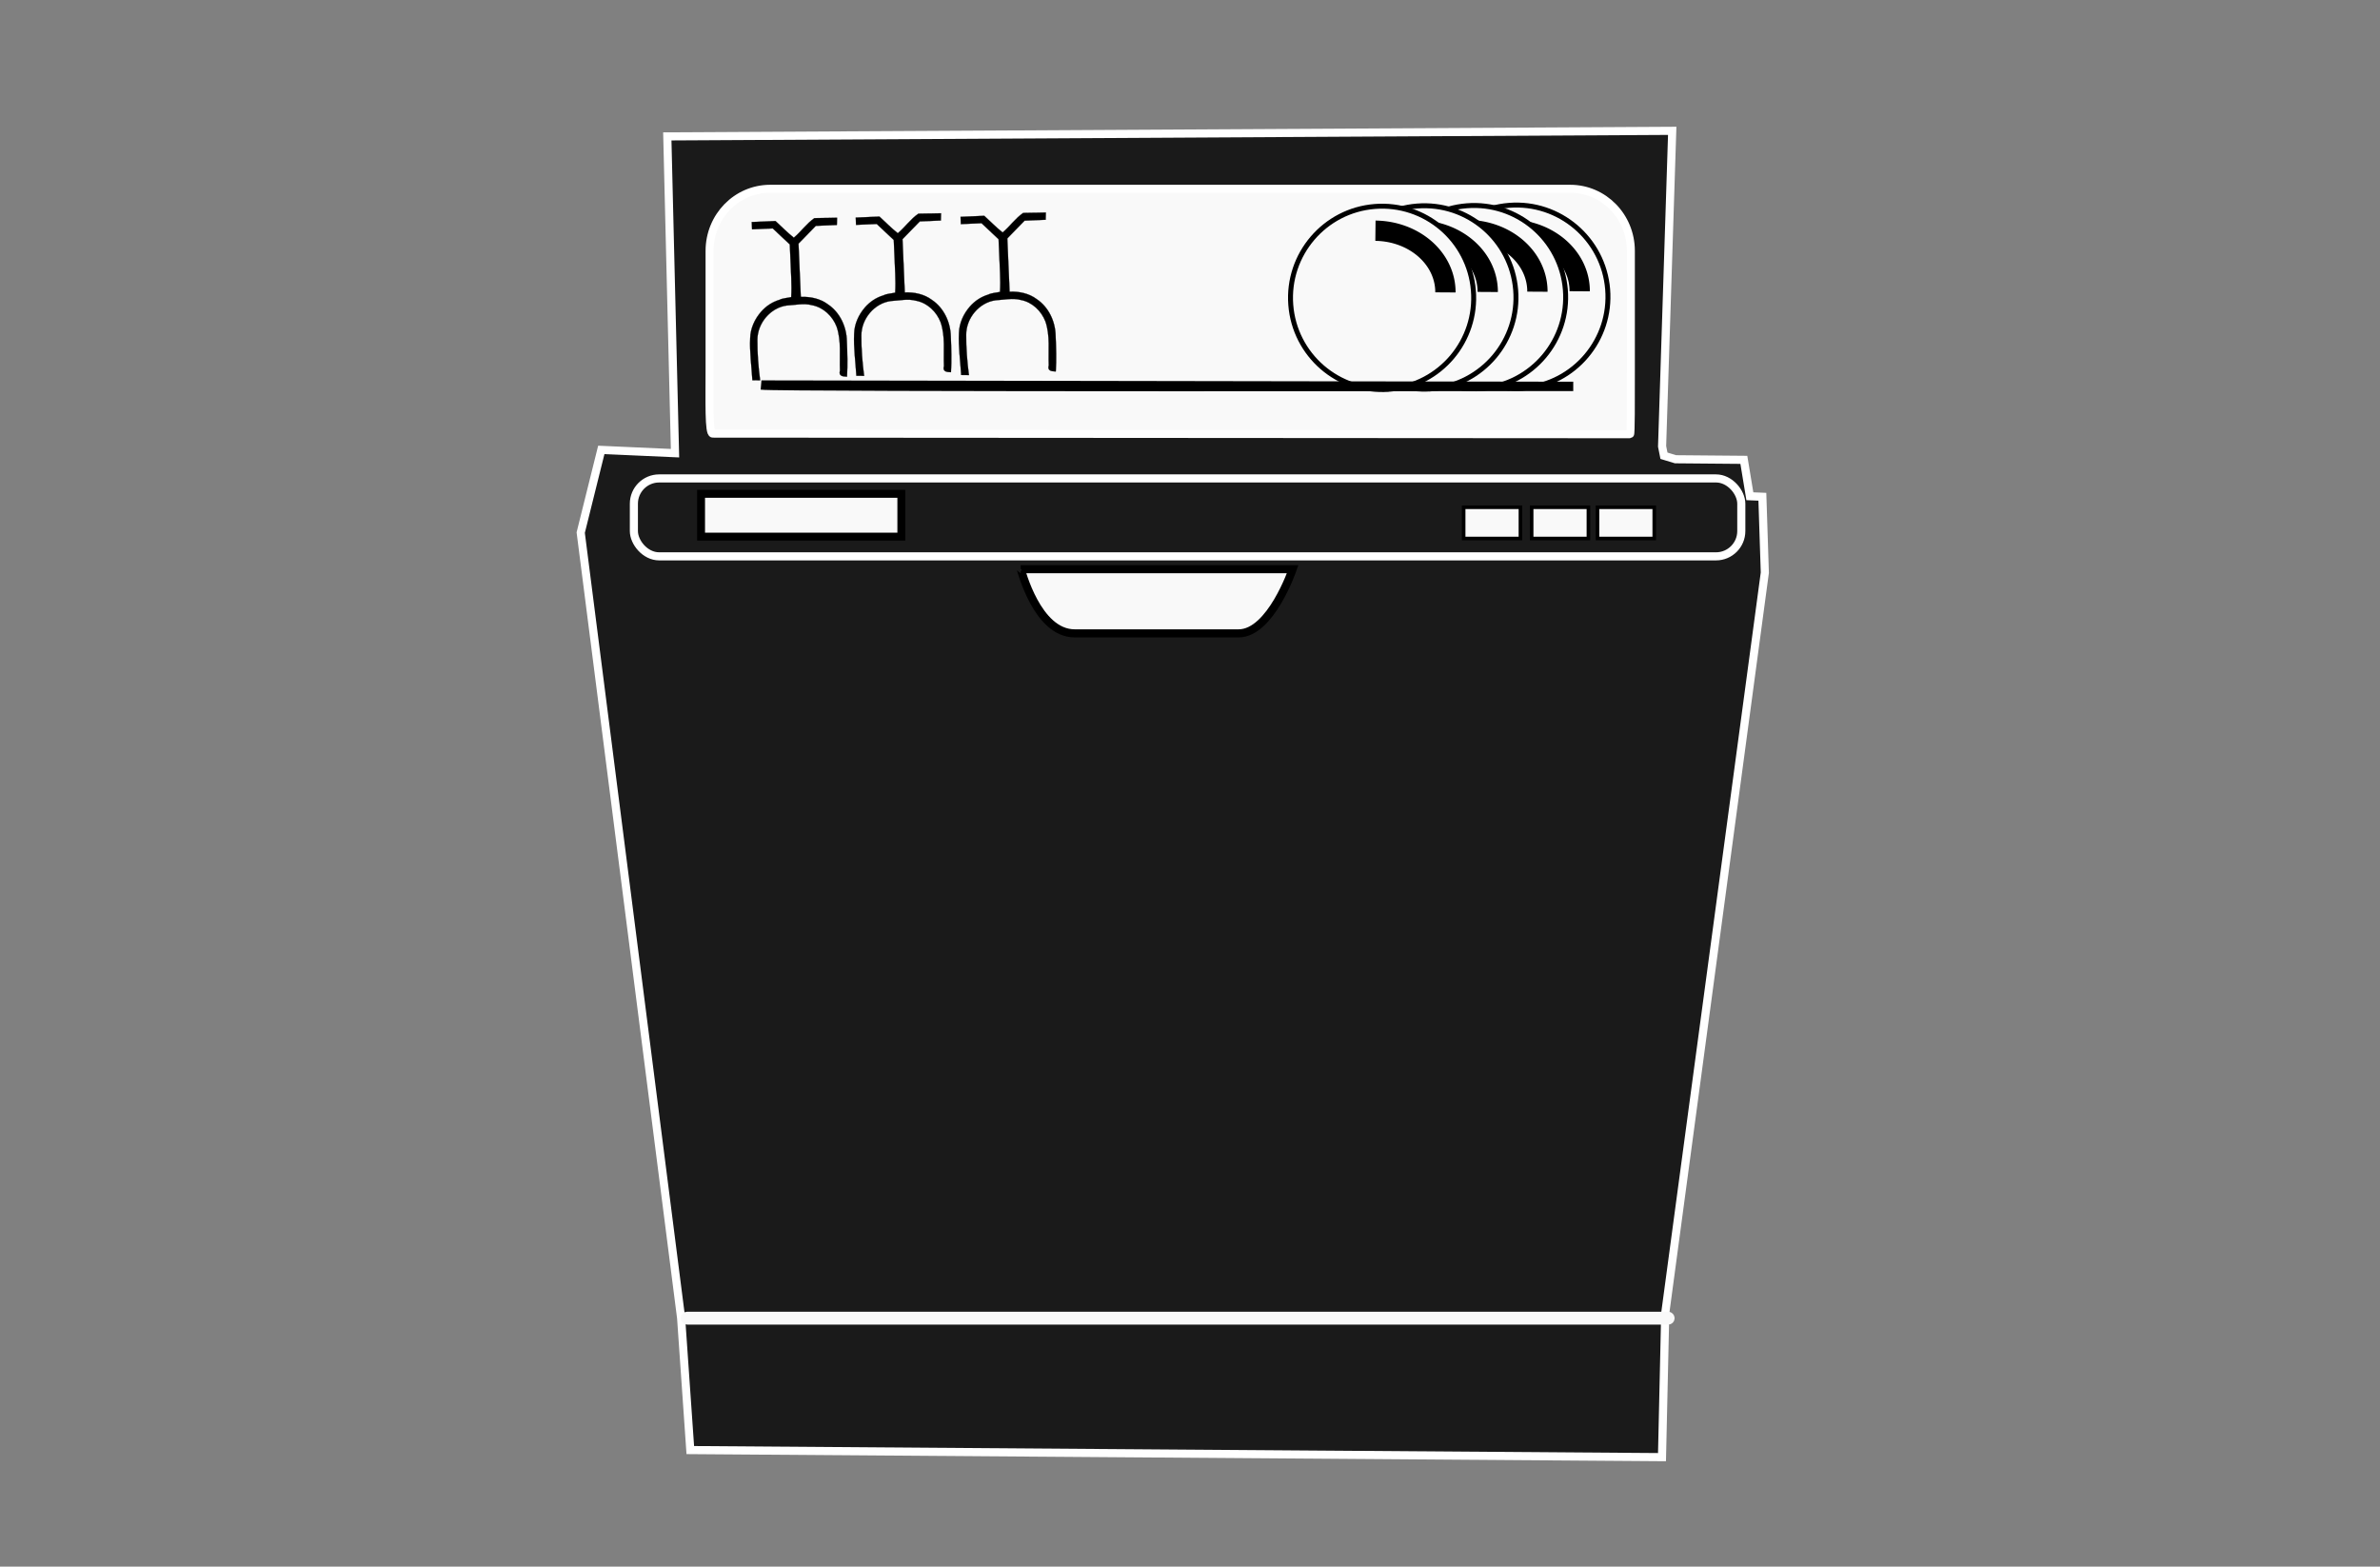 <?xml version="1.0" encoding="UTF-8" standalone="no"?>
<svg:svg
   id="svg2"
   sodipodi:docname="dishwasher.svg"
   viewBox="0 0 197.204 129.806"
   version="1.1"
   inkscape:version="1.3.1 (9b9bdc1480, 2023-11-25, custom)"
   width="197.204"
   height="129.806"
   xmlns:inkscape="http://www.inkscape.org/namespaces/inkscape"
   xmlns:sodipodi="http://sodipodi.sourceforge.net/DTD/sodipodi-0.dtd"
   xmlns:svg="http://www.w3.org/2000/svg"
   xmlns:rdf="http://www.w3.org/1999/02/22-rdf-syntax-ns#"
   xmlns:cc="http://creativecommons.org/ns#"
   xmlns:dc="http://purl.org/dc/elements/1.1/">
  <svg:rect x="0" y="0" width="197.204" height="129.806" fill="#808080" stroke="none"/>
  <svg:defs
     id="defs17" />
  <sodipodi:namedview
     id="namedview30"
     bordercolor="#666666"
     inkscape:pageshadow="2"
     guidetolerance="10"
     pagecolor="#ffffff"
     gridtolerance="10"
     inkscape:window-maximized="1"
     inkscape:zoom="1.6810746"
     objecttolerance="10"
     borderopacity="1"
     inkscape:current-layer="g12"
     inkscape:cx="90.120926"
     inkscape:cy="59.48576"
     inkscape:window-y="27"
     inkscape:window-x="0"
     inkscape:window-width="1920"
     showgrid="false"
     inkscape:pageopacity="0"
     inkscape:window-height="1016"
     fit-margin-top="0"
     fit-margin-left="0"
     fit-margin-right="0"
     fit-margin-bottom="0"
     inkscape:showpageshadow="2"
     inkscape:pagecheckerboard="0"
     inkscape:deskcolor="#d1d1d1" />
  <svg:g
     id="g12"
     transform="matrix(3.78,0,0,3.78,-464.333,-329.964)">
    <svg:path
       style="fill:#1a1a1a;stroke:#ffffff;stroke-width:0.178;stroke-dasharray:none;stroke-opacity:1"
       d="m 135.569,98.967 0.451,-1.813 1.616,0.072 -0.169,-6.944 22.028,-0.122 -0.222,6.917 0.041,0.205 0.254,0.077 1.497,0.013 0.132,0.798 0.274,0.011 0.054,1.664 -2.183,16.233 -0.071,3.155 -21.3,-0.155 -0.201,-2.894 z"
       id="path9"
       sodipodi:nodetypes="ccccccccccccccccc" />
    <svg:rect
       style="fill:#f9f9f9;stroke:#000000;stroke-width:0.173;stroke-dasharray:none;stroke-opacity:1"
       id="rect6-7-2-1"
       width="4.39"
       height="0.938"
       x="138.207"
       y="98.117"
       ry="0" />
    <svg:rect
       style="fill:#f9f9f9;stroke:#f9f9f9;stroke-width:0.192;stroke-dasharray:none;stroke-opacity:1"
       id="rect9-9-7"
       width="21.593"
       height="0.091"
       x="137.859"
       y="116.141"
       ry="0.045" />
    <svg:path
       style="fill:#ffffff;stroke:#000000;stroke-width:0.178;stroke-dasharray:none;stroke-opacity:1"
       d="m 143.576,92.497 6.6,1.02 -4.046,1.366"
       id="path13" />
    <svg:g
       id="g20"
       transform="matrix(0.592,0,0,0.592,74.997,55.404)">
      <svg:rect
         style="fill:#f9f9f9;stroke:#000000;stroke-width:0.035;stroke-dasharray:none;stroke-opacity:1"
         id="rect6-7-2-2"
         width="0.556"
         height="0.306"
         x="158.917"
         y="106.543"
         ry="0"
         transform="matrix(3.78,0,0,3.78,-460.74,-330.085)" />
      <svg:rect
         style="fill:#f9f9f9;stroke:#000000;stroke-width:0.035;stroke-dasharray:none;stroke-opacity:1"
         id="rect6-7-2-2-3"
         width="0.556"
         height="0.306"
         x="158.272"
         y="106.543"
         ry="0"
         transform="matrix(3.78,0,0,3.78,-460.74,-330.085)" />
      <svg:rect
         style="fill:#f9f9f9;stroke:#000000;stroke-width:0.035;stroke-dasharray:none;stroke-opacity:1"
         id="rect6-7-2-2-3-6"
         width="0.556"
         height="0.306"
         x="157.606"
         y="106.543"
         ry="0"
         transform="matrix(3.78,0,0,3.78,-460.74,-330.085)" />
      <svg:path
         id="rect10"
         style="fill:#f9f9f9;stroke:#ffffff;stroke-width:0.078"
         d="m 150.814,103.423 h 7.835 c 0.329,0 0.595,0.272 0.595,0.609 v 1.141 c 0,0.337 9.7e-4,0.655 -0.008,0.655 l -8.986,-0.006 c -0.04,-3e-5 -0.031,-0.312 -0.031,-0.649 v -1.141 c 0,-0.337 0.265,-0.609 0.595,-0.609 z"
         sodipodi:nodetypes="sssssssss"
         transform="matrix(3.78,0,0,3.78,-460.74,-330.085)" />
      <svg:g
         id="g19"
         transform="matrix(1.586,0,0,1.586,-96.819,-94.236)">
        <svg:path
           id="path18"
           style="fill:#f9f9f9;stroke:#000000;stroke-width:0.075"
           d="m 147.688,102.329 c -0.764,0.055 -1.428,-0.518 -1.486,-1.283 -0.058,-0.764 0.513,-1.432 1.276,-1.492 0.763,-0.06 1.432,0.509 1.495,1.273 0.063,0.764 -0.503,1.435 -1.266,1.5 -0.061,3.1e-4 -0.076,0.008 -0.018,0.002 z"
           sodipodi:nodetypes="csssccc" />
        <svg:path
           style="fill:#f9f9f9;stroke:#000000;stroke-width:0.308;stroke-dasharray:none;stroke-opacity:1"
           id="path19"
           sodipodi:type="arc"
           sodipodi:cx="147.47304"
           sodipodi:cy="100.85323"
           sodipodi:rx="1.0760012"
           sodipodi:ry="0.93126214"
           sodipodi:start="4.725445"
           sodipodi:end="0.0048573018"
           sodipodi:arc-type="arc"
           d="m 147.487,99.922 a 1.076,0.931 0 0 1 1.062,0.936"
           sodipodi:open="true" />
      </svg:g>
      <svg:g
         id="g19-3-8-0"
         transform="matrix(2.44,0,0,2.44,-223.152,-181.444)">
        <svg:path
           id="path18-9-8-9"
           style="fill:#f9f9f9;stroke:#000000;stroke-width:0.075"
           d="m 147.688,102.329 c -0.764,0.055 -1.428,-0.518 -1.486,-1.283 -0.058,-0.764 0.513,-1.432 1.276,-1.492 0.763,-0.06 1.432,0.509 1.495,1.273 0.063,0.764 -0.503,1.435 -1.266,1.5 -0.061,3.1e-4 -0.076,0.008 -0.018,0.002 z"
           sodipodi:nodetypes="csssccc" />
        <svg:path
           style="fill:#f9f9f9;stroke:#000000;stroke-width:0.308;stroke-dasharray:none;stroke-opacity:1"
           id="path19-0-5-6"
           sodipodi:type="arc"
           sodipodi:cx="147.47304"
           sodipodi:cy="100.85323"
           sodipodi:rx="1.0760012"
           sodipodi:ry="0.93126214"
           sodipodi:start="4.725445"
           sodipodi:end="0.0048573018"
           sodipodi:arc-type="arc"
           d="m 147.487,99.922 a 1.076,0.931 0 0 1 1.062,0.936"
           sodipodi:open="true" />
      </svg:g>
      <svg:g
         id="g19-3-8"
         transform="matrix(2.44,0,0,2.44,-224.718,-181.428)">
        <svg:path
           id="path18-9-8"
           style="fill:#f9f9f9;stroke:#000000;stroke-width:0.075"
           d="m 147.688,102.329 c -0.764,0.055 -1.428,-0.518 -1.486,-1.283 -0.058,-0.764 0.513,-1.432 1.276,-1.492 0.763,-0.06 1.432,0.509 1.495,1.273 0.063,0.764 -0.503,1.435 -1.266,1.5 -0.061,3.1e-4 -0.076,0.008 -0.018,0.002 z"
           sodipodi:nodetypes="csssccc" />
        <svg:path
           style="fill:#f9f9f9;stroke:#000000;stroke-width:0.308;stroke-dasharray:none;stroke-opacity:1"
           id="path19-0-5"
           sodipodi:type="arc"
           sodipodi:cx="147.47304"
           sodipodi:cy="100.85323"
           sodipodi:rx="1.0760012"
           sodipodi:ry="0.93126214"
           sodipodi:start="4.725445"
           sodipodi:end="0.0048573018"
           sodipodi:arc-type="arc"
           d="m 147.487,99.922 a 1.076,0.931 0 0 1 1.062,0.936"
           sodipodi:open="true" />
      </svg:g>
      <svg:g
         id="g19-3-8-0-3"
         transform="matrix(2.44,0,0,2.44,-226.558,-181.418)">
        <svg:path
           id="path18-9-8-9-8"
           style="fill:#f9f9f9;stroke:#000000;stroke-width:0.075"
           d="m 147.688,102.329 c -0.764,0.055 -1.428,-0.518 -1.486,-1.283 -0.058,-0.764 0.513,-1.432 1.276,-1.492 0.763,-0.06 1.432,0.509 1.495,1.273 0.063,0.764 -0.503,1.435 -1.266,1.5 -0.061,3.1e-4 -0.076,0.008 -0.018,0.002 z"
           sodipodi:nodetypes="csssccc" />
        <svg:path
           style="fill:#f9f9f9;stroke:#000000;stroke-width:0.308;stroke-dasharray:none;stroke-opacity:1"
           id="path19-0-5-6-5"
           sodipodi:type="arc"
           sodipodi:cx="147.47304"
           sodipodi:cy="100.85323"
           sodipodi:rx="1.0760012"
           sodipodi:ry="0.93126214"
           sodipodi:start="4.725445"
           sodipodi:end="0.0048573018"
           sodipodi:arc-type="arc"
           d="m 147.487,99.922 a 1.076,0.931 0 0 1 1.062,0.936"
           sodipodi:open="true" />
      </svg:g>
      <svg:g
         id="g19-3-8-6"
         transform="matrix(2.44,0,0,2.44,-228.124,-181.402)">
        <svg:path
           id="path18-9-8-1"
           style="fill:#f9f9f9;stroke:#000000;stroke-width:0.075"
           d="m 147.688,102.329 c -0.764,0.055 -1.428,-0.518 -1.486,-1.283 -0.058,-0.764 0.513,-1.432 1.276,-1.492 0.763,-0.06 1.432,0.509 1.495,1.273 0.063,0.764 -0.503,1.435 -1.266,1.5 -0.061,3.1e-4 -0.076,0.008 -0.018,0.002 z"
           sodipodi:nodetypes="csssccc" />
        <svg:path
           style="fill:#f9f9f9;stroke:#000000;stroke-width:0.308;stroke-dasharray:none;stroke-opacity:1"
           id="path19-0-5-1"
           sodipodi:type="arc"
           sodipodi:cx="147.47304"
           sodipodi:cy="100.85323"
           sodipodi:rx="1.0760012"
           sodipodi:ry="0.93126214"
           sodipodi:start="4.725445"
           sodipodi:end="0.0048573018"
           sodipodi:arc-type="arc"
           d="m 147.487,99.922 a 1.076,0.931 0 0 1 1.062,0.936"
           sodipodi:open="true" />
      </svg:g>
      <svg:rect
         style="fill:none;stroke:#ffffff;stroke-width:0.3;stroke-dasharray:none;stroke-opacity:1"
         id="rect11"
         width="41.005"
         height="2.885"
         x="104.286"
         y="71.58"
         ry="0.936" />
      <svg:path
         style="fill:#ffffff;stroke:#000000;stroke-width:0.346;stroke-dasharray:none;stroke-opacity:1"
         d="m 109.009,68.122 c 0.51,0.086 30.059,0.05 30.059,0.05 z"
         id="path14" />
      <svg:path
         style="fill:#000000;stroke:#000000;stroke-width:0.008;stroke-dasharray:none;stroke-opacity:1"
         d="m 111.432,61.935 c 0.126,-0.003 0.251,-0.005 0.377,-0.008 -0.002,0.089 -0.004,0.179 -0.007,0.268 -0.26,0.011 -0.519,0.022 -0.779,0.033 -0.214,0.219 -0.427,0.439 -0.641,0.658 0.028,0.657 0.056,1.315 0.085,1.972 0.354,-0.013 0.719,0.061 1.007,0.278 0.442,0.297 0.688,0.828 0.697,1.353 0.019,0.44 0.034,0.883 0.006,1.323 -0.16,-0.005 -0.321,-0.021 -0.26,-0.228 -0.023,-0.54 0.056,-1.099 -0.123,-1.62 -0.149,-0.391 -0.49,-0.719 -0.908,-0.798 -0.304,-0.083 -0.622,-0.006 -0.931,0.01 -0.616,0.078 -1.097,0.663 -1.096,1.277 -0.004,0.499 0.037,0.999 0.102,1.494 -0.096,-0.001 -0.191,-0.003 -0.287,-0.004 -0.031,-0.519 -0.107,-1.038 -0.082,-1.559 0.009,-0.36 0.168,-0.704 0.401,-0.973 0.183,-0.209 0.417,-0.366 0.684,-0.445 0.132,-0.066 0.313,-0.069 0.434,-0.101 0.03,-0.465 -0.014,-0.932 -0.028,-1.398 -0.008,-0.184 -0.016,-0.368 -0.024,-0.551 -0.21,-0.198 -0.421,-0.395 -0.631,-0.593 -0.255,0.011 -0.511,0.022 -0.766,0.033 -0.004,-0.09 -0.008,-0.179 -0.011,-0.269 0.293,-0.013 0.585,-0.025 0.878,-0.038 0.226,0.207 0.44,0.426 0.679,0.617 0.269,-0.225 0.473,-0.526 0.763,-0.724 0.152,-0.006 0.309,-0.003 0.46,-0.008 z"
         id="path17" />
      <svg:path
         style="fill:#000000;stroke:#000000;stroke-width:0.008;stroke-dasharray:none;stroke-opacity:1"
         d="m 115.282,61.77 c 0.126,-0.003 0.251,-0.005 0.377,-0.008 -0.002,0.089 -0.004,0.179 -0.007,0.268 -0.26,0.011 -0.519,0.022 -0.779,0.033 -0.214,0.219 -0.427,0.439 -0.641,0.658 0.028,0.657 0.056,1.315 0.085,1.972 0.354,-0.013 0.719,0.061 1.007,0.278 0.442,0.297 0.688,0.828 0.697,1.353 0.019,0.44 0.034,0.883 0.006,1.323 -0.16,-0.005 -0.321,-0.021 -0.26,-0.228 -0.023,-0.54 0.056,-1.099 -0.123,-1.62 -0.149,-0.391 -0.49,-0.719 -0.908,-0.798 -0.304,-0.083 -0.622,-0.006 -0.931,0.01 -0.616,0.078 -1.097,0.663 -1.096,1.277 -0.004,0.499 0.037,0.999 0.102,1.494 -0.096,-0.001 -0.191,-0.003 -0.287,-0.004 -0.031,-0.519 -0.107,-1.038 -0.082,-1.559 0.009,-0.36 0.168,-0.704 0.401,-0.973 0.183,-0.209 0.417,-0.366 0.684,-0.445 0.132,-0.066 0.313,-0.069 0.434,-0.101 0.03,-0.465 -0.014,-0.932 -0.028,-1.398 -0.008,-0.184 -0.016,-0.368 -0.024,-0.551 -0.21,-0.198 -0.421,-0.395 -0.631,-0.593 -0.255,0.011 -0.511,0.022 -0.766,0.033 -0.004,-0.09 -0.008,-0.179 -0.011,-0.269 0.293,-0.013 0.585,-0.025 0.878,-0.038 0.226,0.207 0.44,0.426 0.679,0.617 0.269,-0.225 0.473,-0.526 0.763,-0.724 0.152,-0.006 0.309,-0.003 0.46,-0.008 z"
         id="path17-1" />
      <svg:path
         style="fill:#000000;stroke:#000000;stroke-width:0.008;stroke-dasharray:none;stroke-opacity:1"
         d="m 119.163,61.742 c 0.126,-0.003 0.251,-0.005 0.377,-0.008 -0.002,0.089 -0.004,0.179 -0.007,0.268 -0.26,0.011 -0.519,0.022 -0.779,0.033 -0.214,0.219 -0.427,0.439 -0.641,0.658 0.028,0.657 0.056,1.315 0.085,1.972 0.354,-0.013 0.719,0.061 1.007,0.278 0.442,0.297 0.688,0.828 0.697,1.353 0.019,0.44 0.034,0.883 0.006,1.323 -0.16,-0.005 -0.321,-0.021 -0.26,-0.228 -0.023,-0.54 0.056,-1.099 -0.123,-1.62 -0.149,-0.391 -0.49,-0.719 -0.908,-0.798 -0.304,-0.083 -0.622,-0.006 -0.931,0.01 -0.616,0.078 -1.097,0.663 -1.096,1.277 -0.004,0.499 0.037,0.999 0.102,1.494 -0.096,-0.001 -0.191,-0.003 -0.287,-0.004 -0.031,-0.519 -0.107,-1.038 -0.082,-1.559 0.009,-0.36 0.168,-0.704 0.401,-0.973 0.183,-0.209 0.417,-0.366 0.684,-0.445 0.132,-0.066 0.313,-0.069 0.434,-0.101 0.03,-0.465 -0.014,-0.932 -0.028,-1.398 -0.008,-0.184 -0.016,-0.368 -0.024,-0.551 -0.21,-0.198 -0.421,-0.395 -0.631,-0.593 -0.255,0.011 -0.511,0.022 -0.766,0.033 -0.004,-0.09 -0.008,-0.179 -0.011,-0.269 0.293,-0.013 0.585,-0.025 0.878,-0.038 0.226,0.207 0.44,0.426 0.679,0.617 0.269,-0.225 0.473,-0.526 0.763,-0.724 0.152,-0.006 0.309,-0.003 0.46,-0.008 z"
         id="path17-1-2" />
      <svg:path
         id="rect17"
         style="fill:#f9f9f9;stroke:#000000;stroke-width:0.3"
         d="m 118.609,74.941 h 10.07 c 0,0 -0.811,2.376 -2,2.376 h -6.07 c -1.401,0 -1.981,-2.376 -2,-2.376 z"
         sodipodi:nodetypes="ccssc" />
    </svg:g>
  </svg:g>
  <script />
  <svg:path
     style="fill:#800000;stroke:#000000;stroke-width:0.781"
     d=""
     id="path4" />
</svg:svg>
